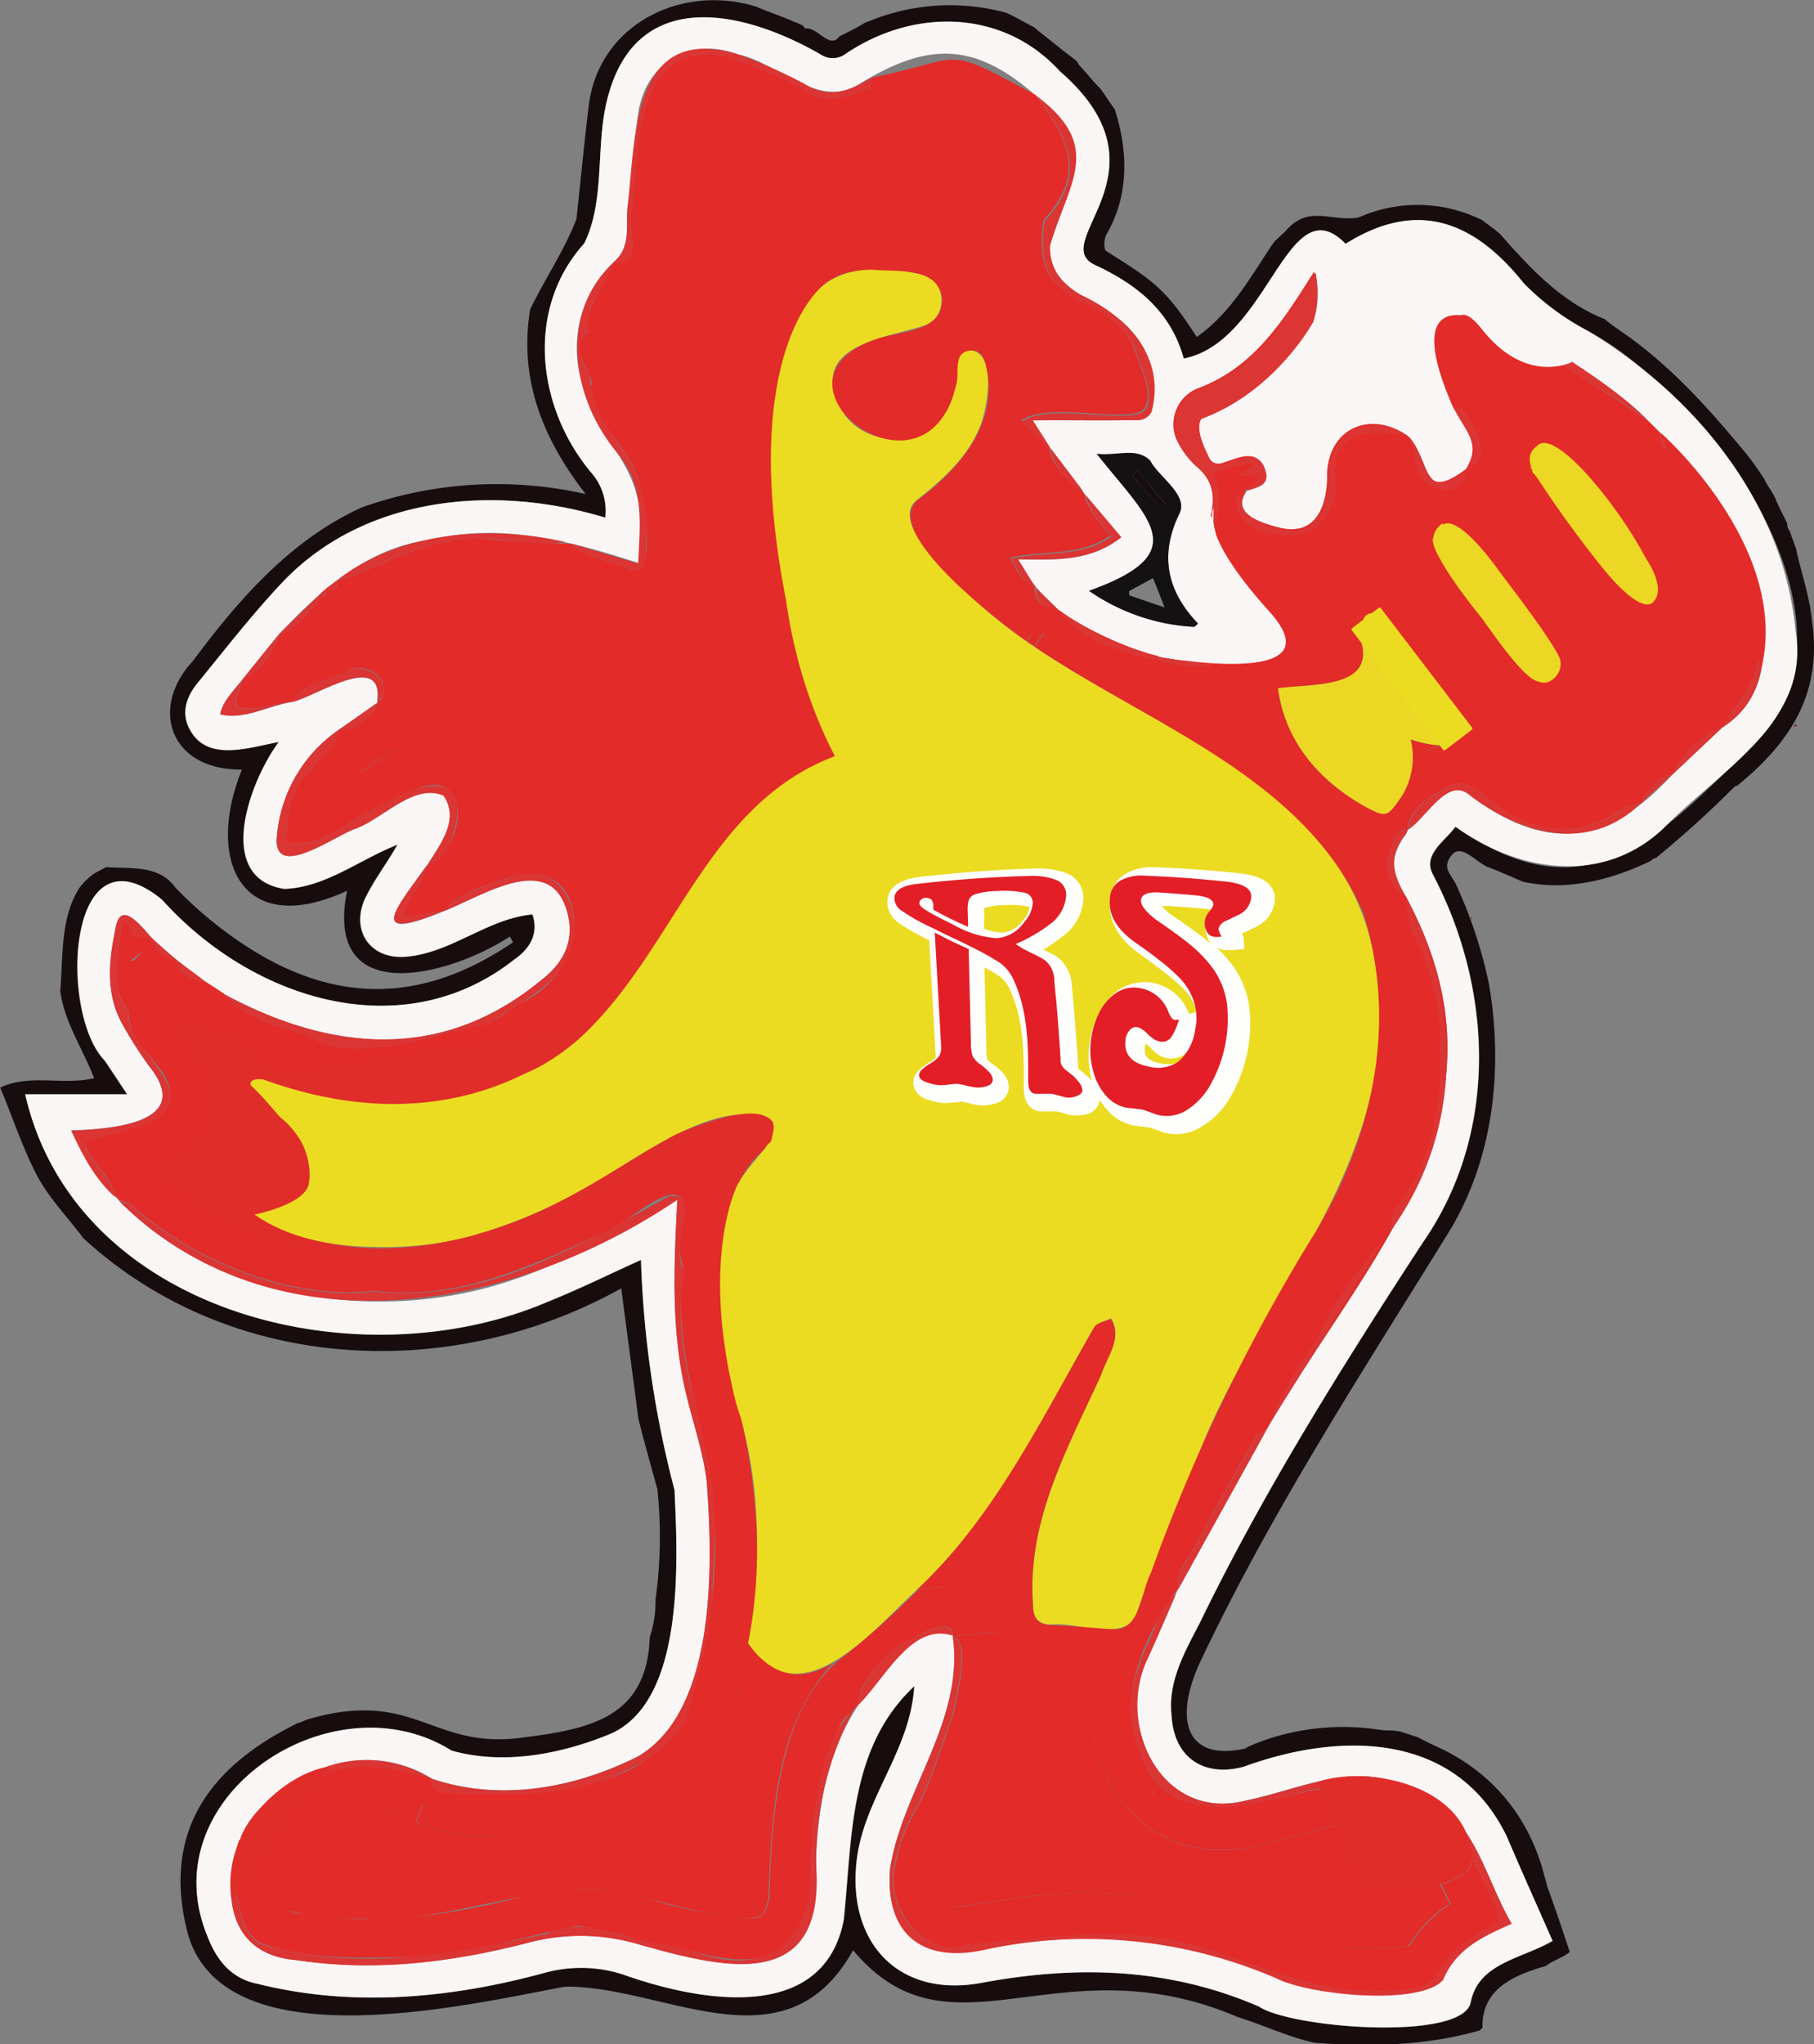 <svg xmlns="http://www.w3.org/2000/svg" viewBox="0 0 228.6 257.52"><rect x="0" y="0" width="228.6" height="257.52" fill="#808080" stroke="none"/><defs><style>.cls-1{fill:#ebdc21;}.cls-2{fill:#170d0e;}.cls-3{fill:#faf6f5;}.cls-4{fill:#e32b29;}.cls-5{fill:#87181e;}.cls-6{fill:#aa1a20;}.cls-7{fill:#94171d;}.cls-8{fill:#9f171d;}.cls-9{fill:#b31b21;}.cls-10{fill:#6b2005;}.cls-11{fill:#be1920;}.cls-12{fill:#cc1c23;}.cls-13{fill:#e02d2a;}.cls-14{fill:#db3534;}.cls-15{fill:#131112;}.cls-16{fill:#bb191f;}.cls-17{fill:#ecd824;}.cls-18{fill:#fefffd;}.cls-19{fill:#e31e27;}</style></defs><g id="Capa_2" data-name="Capa 2"><g id="Capa_1-2" data-name="Capa 1"><path class="cls-1" d="M131.52,106.77h0Zm0,0h0Zm0,0h0Zm0,0h0Zm0,0h0Zm0,0h0Zm0,0h0Zm0,0h0Zm0,0h0Zm0,0h0Zm0,0h0Zm0,0h0Zm0,0h0Zm41.91,15.52c-3.21-25.5-33.36-31.18-49.87-46.05-2.28-2.12-11.9-10.3-8-13.27,3.27-2.56,6.52-5.5,8-9.41.86-2.19,2.18-9.3-1.45-9.46-2.23.31-1.2,2.93-1.75,4.44-1.16,9.22-14.33,8.89-15.42-.17-.46-5.11,7.3-6,11.28-7.28,3.54-.93,3.09-6.37-.61-6.62-7.18-1.6-14.18-.33-15.15,8.24-2.89,17.66-4.07,36.18,4.7,52.49C88.78,101.4,85,120.05,72.73,131c-9.07,7.75-20.14,8.5-36.1,5.72a31.62,31.62,0,0,0-6.38.36l-.2.55c2.87,1.44,5.68,2.92,7.35,5.35,2.22,3.76,2.87,7.92-2.9,9.37,3.65,6.28,19.29,5.19,25.32,3.23a61.72,61.72,0,0,0,12.26-5c6.46-3.1,18.13-13.16,25.26-9.32,1,4.39-6.83,5.79-6.06,16.15.65,6.87-.35,13.78,1.81,20.46,2.84,9.27,2.85,19.64,1.17,29.12,6.46,9.86,15.82-1.71,21.3-6.73,9.82-9.18,15.68-21.49,22.36-33.1.36-.57,1.38-.72,2.09-1.07,1.53,2.41-.49,4.79-1.25,7.12-4.19,9.16-9.29,18.26-8.58,28.7,0,1.58.34,2.68,2.24,2.75,3.23-.44,9.72,2.49,10.89-1.64,2.25-6.39,4.7-12.71,7.39-18.91C158.39,163.38,177,146,173.43,122.29Zm-19.05,6.77a13,13,0,0,1-2.56,3.67c-.06,1-.52,1.5-1.56,1.38l-.74.61c0,1-.58,1.31-1.5,1.16l0,0-.75.41,0,0c-.6.38-1.18,1.07-1.8,1.11-2.92-.21-6.55.93-9.05-.82h0c-1.43,1.05-8.75.73-9.59-.59-1.34-.3-.49-1.14-.35-1.7,1-4.43,3.15-9.2,1.91-13.75l0-.07a16.73,16.73,0,0,0-2.76-2.36c-.81-.1-1.33,0-1.48,1a70.63,70.63,0,0,1-3,12.52l0,0,.39.48c0,.23.29.39.41.6h0c.27.43.89,1.08.77,1.27-.44.72-1,1.63-1.74,1.81s-1.78-.31-2.67-.51c-1.37-.4-2.9-.59-4.32-.91v0L113,134l0,0c-2.11.36-.81-1.2-2.09-1.68.95-.46,1.6-1.59,2.55-1.9,4-1.13,2.83-9,3.87-12.49,1-4.3-4-4.64-6.27-6.88-2.44-1,.37-4,1.67-4.29,5.86-.51,13.56-3.75,18.77,0l0-.09v.1l1.27.27c.33-.48.66-1,1-1.5.83-.35,1.71-1.09,2.49-1,4,.51,8,1.19,12,1.89,2.62,1,5.64,3.22,2.72,5.79-.42.38-.46,1.19-.84,2.25-8.43-.9-.1-6.45-10.71-5.61,0,.26-.06.66-.1,1.07a13.6,13.6,0,0,0,2.55,1.85q0,.12.15.06l.56.35h0a42,42,0,0,1,4.92,3.11c.31,0,.55.19.82.31l0,0a12.24,12.24,0,0,1,2.33,1.27C153.77,120,158.18,125,154.38,129.06Zm-22.85-22.28h0Zm0,0h0Zm0,0h0Zm0,0h0Zm0,0h0Zm0,0h0Zm0,0h0Zm0,0h0Zm0,0h0Zm0,0h0Zm0,0h0Zm0,0h0Zm0,0h0Z"/><path class="cls-2" d="M228.33,78.1c-.3-3.06-1.36-6-2-9-.23-.64-.46-1.29-.7-1.94h0c-.1-.33-.41-.65-.39-1s-.22-.57-.32-.85h0c-.4-.8-.84-1.64-1.17-2.46s-1.06-1.69-1.45-2.57c-.68-1-1.38-2.06-2.14-3h0c-4.42-5.35-9-10.53-14.63-14.66h0c-1.12-.83-2.31-1.56-3.37-2.47h-.07c-5.43-2.2-9.26-6.37-13.06-10.68h0c-.72-.63-1.5-1.17-2.26-1.74h0a18.22,18.22,0,0,0-15.56-.33c-3.5.6-6.28-1.71-9.23,1.74h0l-1.29,1.2h0l-.48.64h0c-2.75,4.16-5.22,8.56-9.4,11.47-4-6.23-5.51-7.07-11.42-10.84-.32-.23-.25-1.46,0-2,2.84-4.82,2.81-10.28,1.2-15.49-.07,0-.09-.11,0-.17-.46-.67-.91-1.34-1.37-2h0l-.48-.7c-1-1-1.91-2.17-2.89-3.21V7.89l-.35-.35h0c-1.6-1.19-3.13-2.48-4.72-3.7h0l-.39-.36,0,0c-1.2-.62-2.36-1.32-3.59-1.87a26.94,26.94,0,0,0-17.6,1.19l-.08,0c-1.09.67-2.21,1.22-3.35,1.79-1.24,1.7-2.75-1.28-4.37-1l0-.14a.36.36,0,0,1-.19-.21l-.87-.42-.09,0C98.62,2.09,97,1.56,95.35.86v0c-9.53-3-20.1,2.3-21.19,12.74-.57,4.65-1,9.32-1.52,14-1.51,3.92-4,7.58-5.83,11.38-1.42,8.64,1.47,16.17,7,23.26a50.81,50.81,0,0,0-28.19,1.67c-9,4.09-15.52,11.59-21.31,19.36-5.47,5.85-3,13.75,6.18,13.68-4.67,11.52,0,21.4,13.25,15.26-3,14.93,12.8,10.8,20.51,5.77.13.24.27.48.41.72C51,128,38.46,125.8,26.11,115.56a50.83,50.83,0,0,1-4-3.74v0c-2.1-2.9-5.56-2.35-8.73-2.59l0,0-1.42.76a8.17,8.17,0,0,0-1.89,1.77h0c-2.49,3.78-2.1,8.71-2.48,13.07.55,4,2.74,7.07,4.28,11-3.94.92-8.22-.58-11.85,1.19,1.55,3.66,2.76,7.42,4.58,10.95,1.53,2.93,3.92,5.35,5.89,8C29,173,56.81,174.27,78.29,162.3c.72,5.58,1.46,11,2.15,16.39.75,3,1.58,5.94,2.4,8.9a57.26,57.26,0,0,1-.23,13.91,14.48,14.48,0,0,1-.73,4.75C81.53,216.79,73.72,217.91,65,219,54.2,220.09,52,212.7,38.66,216.63v0c-.3.14-.61.25-.9.41l-.08-.05c-11.13,5.43-17.25,13.57-14.1,26.28l0,0c4.31,16.73,35.34,9.26,47.65,7,12.51-.13,27.77,10.74,36.27-4.59,12.35,14.71,25.73-1.3,48.48,8.42,3.22,1,6.35,2.51,9.64,3.23h0c7,.56,14.06.39,20.88-1.55l.32-.36c-.11-4.9,4-6.6,8-7.76l0,0c.93-.73,2.07-1,3-1.75-1.38-4.22-2.86-8.54-4.52-12.63l-3.92-6.73,0,0c-.12-.18-.36-.32-.4-.54,0,0,0-.05,0-.07a3.37,3.37,0,0,0-.72-.74c-2.16-1.68-4.06-3.74-6.61-4.83v0l-2.2-1.12,0,0-.75-.39v0l-2.3-.75-.12,0a5.88,5.88,0,0,0-1.33-.11h0l-7.09-.31a23,23,0,0,0-8.5,1.84h0c-8.83,3.27-12-1.38-8.26-9.85,8.86-18.82,20.19-36.23,31.11-53.87,6-9.4,7.29-21.07,5.42-31.91a58.87,58.87,0,0,0-4.12-12.43c-.55-1.2-1.77-2.07-.76-3.47,1.22-2.1,3.32.71,4.78,1.24s2.93,1.23,4.4,1.84c5.47,1.2,11-.18,16-2.58.23-.13.43-.4.71-.39a128.31,128.31,0,0,0,9.65-8.71h0c.2-.16.35-.42.63-.42C225.83,93.36,229.68,87.14,228.33,78.1Zm-6.89,15.28c-12.1,11.66-21,22.61-38,10.78-1.29,1.82-4.16,3.49-2.85,6,7.62,14.5,8.32,32.63-1.28,46.41-10.13,15.51-20,31.2-28.09,47.9-1.88,3.62-4.05,7.39-3.55,11.7.29,5.22,4,7.79,9.11,6.41,12.12-4.44,26.75-4.44,33.14,8.8,1.88,4.41,3.82,8.71,5.76,13.14-4,2.31-9.43,2.77-10.34,7.86-1.36,4.83-22.69,3.09-26.64.42-11.3-4.9-22.95-5.23-34.95-3-10.16,1.89-16.8-4.71-15.8-15,.76-8.07,6.8-14.08,7.3-22.37-8.28,7.72-7.81,19.1-8.89,29.42-2.54,13.22-18.31,10.27-27.71,6.94a17.21,17.21,0,0,0-10.05-.23c-11.77,3.2-24.15,4.34-36.1,1.37-3.31-.64-5.18-3-6.33-6-7.3-17.57,15.78-32.78,30.75-23.38,6.52,1.86,13.85.47,20.12-2.12,9.35-4.26,8.34-21.92,8-30.69a129.92,129.92,0,0,1-4.23-29c-4,1.79-7.8,3.69-11.73,5.26-23.87,10.26-59.58,1.53-65.87-26.12H16c-1.19-1.79-2-3-2.85-4.28-5.82-6-4.73-30.08,7.25-20.22,11.21,12.49,30.24,18.7,44.42,7.49,1.91-1.33,3.09-3.24,2.25-5.65-5.59.49-10.22,4.84-15.88,5.32-4.37.4-7-3.05-5.31-7.11,1.14-2.51,2.8-4.57,4.18-7-4.92,1.95-9.06,5.38-14.25,5.57-8.88-1.38-4.35-13.61-.7-18.51-3.81.72-8.84,2.47-11.09-1.35-1.11-1.84-.89-3.94.85-6.08,3.51-4.28,6.91-8.67,10.7-12.69C46,62.4,62.4,61,76.28,65.23a7.31,7.31,0,0,0-1.58-5.45c-7-8.14-8.65-20.72-1.07-29.1,2.62-5.36,1.44-12,2.81-17.79,3.42-14.55,16.86-11.84,27-6a2.71,2.71,0,0,0,3,0C115,1,126.36,1.06,133.57,9c14.69,12.74-2,21.64,4.61,24.49,5.2,2.46,9.37,5.87,11,11.7,10.77-2.07,13-22,20.4-14.45,9.08-5.68,16.19-2.88,22.48,5a32.3,32.3,0,0,0,8,5.94c5,2.58,9,6.61,13,10.56C222.63,62,232.83,81.68,221.44,93.38Z"/><path class="cls-3" d="M226.27,79.45c-1.53-16.17-12.65-29.63-26.22-37.8a32.3,32.3,0,0,1-8-5.94c-6.26-7.86-13.44-10.67-22.48-5-7.35-7.53-9.61,12.36-20.4,14.45-1.59-5.83-5.76-9.24-11-11.7-6.62-2.81,10.08-11.76-4.61-24.49C126.35,1.07,115,1,106.44,6.87a2.71,2.71,0,0,1-3,0c-10.13-5.83-23.61-8.55-27,6-1.37,5.78-.18,12.43-2.81,17.79-7.57,8.37-5.9,21,1.07,29.1a7.31,7.31,0,0,1,1.58,5.45C62.4,61,46,62.4,35.61,73.34c-3.79,4-7.19,8.41-10.7,12.69-1.74,2.14-2,4.24-.85,6.08,2.25,3.82,7.28,2.07,11.09,1.35-3.66,4.89-8.18,17.13.7,18.51,5.19-.19,9.33-3.62,14.25-5.57-1.38,2.46-3,4.52-4.18,7-1.66,4.06.94,7.51,5.31,7.11,5.66-.48,10.29-4.83,15.88-5.32.83,2.41-.32,4.32-2.25,5.65-14.18,11.21-33.21,5-44.42-7.49-12-9.86-13.07,14.18-7.25,20.22.86,1.23,1.66,2.49,2.85,4.28H3.17c6.3,27.66,42,36.38,65.86,26.12,3.94-1.57,7.76-3.47,11.74-5.26a130,130,0,0,0,4.23,29c.39,8.72,1.38,26.46-8,30.68-6.27,2.6-13.6,4-20.12,2.13-15-9.4-38,5.81-30.75,23.39,1.15,3,3,5.36,6.33,6,12,3,24.33,1.83,36.1-1.37a17.21,17.21,0,0,1,10.05.23c9.4,3.34,25.18,6.28,27.71-6.94,1.07-10.32.62-21.71,8.89-29.42-.5,8.29-6.54,14.3-7.3,22.37-1,10.32,5.64,16.92,15.8,15,12-2.23,23.65-1.9,34.95,3,4,2.69,25.27,4.4,26.64-.42.92-5.09,6.38-5.55,10.34-7.86-1.94-4.43-3.88-8.73-5.76-13.14-6.42-13.27-21-13.22-33.14-8.8-5.07,1.38-8.82-1.19-9.11-6.41-.5-4.32,1.67-8.08,3.55-11.7,8.11-16.7,18-32.39,28.09-47.9,9.6-13.78,8.9-31.91,1.28-46.41-1.31-2.55,1.56-4.19,2.85-6,8,5.74,18.61,7.42,26.24.21C216.57,97.13,228.28,91,226.27,79.45ZM217,91.68h0l-6.22,5.87c-8.36,9.12-16,9.84-25.81,2.45-2.75-2-5.33,3.15-7.51,4.49-2.17,3.39-2.43,4.73-.35,8.34h0c14.68,27.07-4.38,44.73-17.47,67.22v0h0q-5.55,10-11.08,20h0c-.14.25-.27.51-.4.76h0c-1.14,2.62-2.26,5.25-3.44,7.85-4.34,8.55,1.6,20.88,12.24,18.16,6.9-1.37,14.77-5.57,21.27-1v0c7.45,2.12,8.72,10.52,12.27,16.49-3.77,1.66-7,3.17-8.66,7.09-3,3.3-16.94,1.87-21-.23a60.53,60.53,0,0,0-37.05-3.53c-7.83,1.6-12.24-2.29-11.63-10.23,1.57-10,9.43-18.75,7.9-29.38l.06-.05-.06,0h0a4.76,4.76,0,0,0-5.23,1.2c-10.75,9.69-11.93,18.67-12.21,32.4C101.42,251.22,88.23,247,80.71,245a25.73,25.73,0,0,0-14.37-.21c-9.51,2.43-19.16,3.62-29,2.13-8.85-.68-9.44-9-7-15.41,1.79-4.49,6.75-7.31,11-9a15.44,15.44,0,0,1,13.1,1.56v0c8.63,2.92,18,1.18,25.94-2.8,10-5.81,9.47-24.43,8.69-34.66-.49-4.14-2-8.14-2.87-12.26-1.62-7.71-1.23-15.39-.83-23.22-9,5.06-17.8,10.19-28.08,12-18.21,3.27-40-3-48.3-20.73,5-.17,15.57-.89,9.86-8.06A51.09,51.09,0,0,1,15.41,129c-2.11-3.81-1.72-7.9-.87-11.94.62-4,3.37-.2,4.72,1.25a69.43,69.43,0,0,0,6.9,5.57h0l2,1.31v.14l0-.14c13.59,7.34,27.55,8.57,40-1.67,2.56-1.93,4.22-4.56,3.47-8.08-1.89-8.61-10.72-2.59-15.75-.63l0,0c-9.88,4.08-5.9-.42-2.11-5.72l.09.1-.08-.1c1.66-2.65,4.22-5.85,2.11-8.87-3.69-1.6-7.62,2.88-11,4.14-2.38.71-10.41,6.69-10,1.15A18.07,18.07,0,0,1,42.61,92h0l4.92-3.45h0c1-6.79-7.75-.76-10.71-.11v0c-3,.43-6.08,2.33-9.09,1.55.37-1.72,1.67-2.9,2.71-4.25h0l4.75-5.88h0C40.46,74.31,46.31,69,54.18,68c9-2.16,17.55.09,26.25,2.92,2-13.74-5.66-13.53-7.58-24.85A14.92,14.92,0,0,1,77.36,33c2.35-2,1.42-4.85,1.79-7.33.56-3.73.72-7.51,1.25-11.24C81.3,7.94,86.91,4.57,93,6.84c5.15,1.07,10.34,7.18,15.49,3.62,8.59-5.21,14.41-5.13,22.09,1.63h0c8.52,6.43,4,10.85,1.68,18.86-.34,5.5,6,6.69,9.33,9.71s4.42,6.88,3.49,11.25a1.94,1.94,0,0,1-1.5,1c-4.46.1-9,0-13.45.05.9,1.41,1.56,2.46,2.23,3.5h0l3.93,5.18a.15.15,0,0,1,.11.2l.37.5v0l4.52,5.35c-3.91,3.09-8.28,2.85-13,2.78a20.75,20.75,0,0,0,4.86,6.14h0l.42.37s0,0,0,0c4.75,3.64,22.46,11.94,22.56.84a2.94,2.94,0,0,0-1.11-1.5c-1.74-1.5-3.42-3.12-3.51-5.54.29-4.3,3.69-8.46-.7-12a10.8,10.8,0,0,1-2.33-3.22A4.89,4.89,0,0,1,151,49.09c7.25-2.64,10.91-8.63,14.78-14.75,1,5.43-1,9.35-5.12,12.61,2.51.83,5.33-.42,7.28,2.16-4.76,2.52-8.83,5.84-14.23,6.38a1.52,1.52,0,1,0,.66,2.9c1.82-.56,4.25-1.86,5.08.82.69,2-1.08,2.15-2.33,2.64-2.12,2.83,2,4.15,4.09,4.68,4.87,1.33,6.31-2.81,6.21-6.89.31-5.65,5.53-7.79,10.06-4.68v0c2.9,3.19,1.65,8.58,7.42,4.27,3.34-5.2-4.41-6.25-2-14.94-11.53,3.62-3.95-2-5.67-6.47a9.82,9.82,0,0,0-2.7,1.55h0l-3.6,3.51C165.06,33,181.27,28,186.25,35.92h0l2.88,3h0l.4.37,0,0c.48.5,1,1,1.5,1.46,0,0,0,0,0,0,5.42,4.11,11.66,7.31,16.5,12.09h0l.78.76,0,0a76.54,76.54,0,0,1,7.34,8.44h0c3.21,3.87,4.6,8.57,5.76,13.32C223,81.22,222.78,88.07,217,91.68ZM151.41,79a25.56,25.56,0,0,1-14.17-4.57c13.38-4.75,7.55-8.91,1-17.22,2.64.31,5-.87,6.75.87,1,2,4.76,4.24,3.7,6.58C146,70.05,147.08,74.73,151.41,79ZM171.83,49.4c.14-.89.26-1.66.42-2.71l3.18,2.71Zm2.68-10ZM217,91.69h0v0Z"/><path class="cls-4" d="M221,77.34a82.59,82.59,0,0,0-5.5-15.43c-1.42-.5-4.1-3.84-4.18-5.23l-.09-.08c-1.71.32-1.95-.77-2-2.06-.38-.34-.73-.7-1.08-1.06l0,0-.78-.76h0c-6.21-4.3-13.17-7.56-18-13.53l0,0-.4-.37a2.87,2.87,0,0,1-2.88-3c-1.28-.54-3-.63-2.78-2.68-4.26.1-5.77-1.93-10.27,1.35-2.85,2.09-3.61,3.55-2.15,6.66,2.14-1,4-2.5,6.16-3.45,1.72,4.48-5.86,10.09,5.67,6.47-2.41,8.73,5.34,9.71,2,14.94-5.77,4.3-4.52-1.08-7.42-4.27v0c-4.54-3.11-9.74-1-10.06,4.68.1,4.08-1.34,8.23-6.21,6.89-2.09-.52-6.21-1.85-4.09-4.68,1.25-.49,3-.6,2.33-2.64-.83-2.68-3.26-1.38-5.08-.82a1.52,1.52,0,1,1-.66-2.9c5.4-.54,9.47-3.86,14.23-6.38-1.95-2.58-4.77-1.33-7.28-2.16,4.12-3.26,6.13-7.18,5.12-12.61-3.87,6.12-7.53,12.11-14.78,14.75a4.89,4.89,0,0,0-2.55,6.42,10.8,10.8,0,0,0,2.33,3.22c4.39,3.52,1,7.68.7,12,.09,2.42,1.77,4,3.51,5.54.46.4,1.05,1,1.11,1.49-.12,11.12-17.78,2.8-22.56-.83,0,0,0,0,0,0l-.4-.36c-1.91.24-2.47-.92-2.6-2.53-1.7-.79-2.09-1.91-3.08-3.67,4.24-1,8.77-.06,12.64-2.81-1.44-1.72-2.76-3.09-3.3-5.24l-.37-.5c-1.42-.74-4-3.36-4-5.38l-3.54-3.35c2.78-2.09,10.25-.33,14.1-.85s.5-6.62-.13-8.83c-4.1-7.18-12.92-3.93-11.17-15.6,5.42-5.87,3.06-10.15-1-15.72l-.07.06.06-.07C118.41,5.48,122,7.32,109.81,9.8c-.11.49-.13,1.37-.32,1.4-2.31.46-4.49,2.06-7,.71a56,56,0,0,0-11-4.8c-11.52-2.35-11,11.46-11.85,19-.73,2.19,1.61,7.65-2.3,6.9-1,3.13-3.76,5.27-3.3,8.77-2.42,2.25.06,4.15.52,6.36-.3,4.54,4,7.51,5.55,11.38.93,1.61,3,13.82-.75,12.2C77,70.55,73.83,70.4,72,68.49c-3.65,0-7.4-.29-11.11-.62-6.66-.39-12.34,3.44-18.46,5.28.19,1.21-.51,1.26-1.4,1.06l-.06,0c0,.28.12.69,0,.83-1.58,1.18-3.89,4.76-5.7,4.76l.06.09-.06-.09c-1,2.45-2.26,4.65-4.75,5.87l0,.09,0-.08c-.24.9-.95,2.49-.71,3.29,2.25.86,4.77-.42,7.09-.59.17-1.87,5.44-2.92,7.12-4,2.71-1.06,6,1.88,3.59,4.09h.11l-.13,0h0C47.27,90.27,45,91.87,42.61,92c-.07,2.17-2.51,3.54-3.67,5.26-2.69,2.29-2.47,5.59-3,8.79,4.09,1,7-2,10.35-3.67a42.55,42.55,0,0,1,6.95-3.25c6.61-2,5.05,8.48.55,9.92l.08.1-.09-.1c-.52,2.52-2.63,3.92-2.95,6.54l5.06-.82,0,0c2.18-2.62,5.47-3.11,8.46-4.32,9.77-2.86,11.08,11.22,1.28,15.94-1.89,1.1-3.44,2.79-6.05,2.89-4.29,1-8.53,2.45-12.86,2.71-2.43.15-5.43.32-7.77-1.46-3.71-1.25-8.32-2.09-10.77-5.38l0,.14v-.14l-2-1.31h0c-1.74-.44-3.66-.63-4-3a3,3,0,0,1-2.9-2.58l-2.52-.38c-.22-.53-.46-1.09-.69-1.66h-.72c-.31,3.85-1.79,7.76.86,11.11,0,3.51,2.73,5.5,4.42,8,3.8,6.49-5.78,6.95-10,8.46.59,2.71,3.4,4.14,3.87,6.9a3.15,3.15,0,0,1,.38.35h0l.07.12c.56.21,1.27.27,1.66.66,7.72,7,20.08,12,30.53,10.79,10.6,1.37,20.52-3.38,29.83-7.79,2.33-.85,9.4-7.93,9.29-1.94-.49,2.26-1.06,4.52-.11,6.82-1.25,8.35,1.41,16.27,3,24.38,2,10.16.77,20.56-2.11,30.42-4.41,12-19.89,11.66-30.48,11.37-1,0-2.3-.25-2.16-1.86-4.81-1.22-9-2.47-13.85-.5l-10.78,14.9c.45,2.19.94,5.58,3.38,6.48C39,246.91,45,246.64,51,246.55c7.41,0,14.66-2.57,21.77-3.94a45.46,45.46,0,0,1,8.32,2c7.48.73,16.17,6.3,20.41-3.47,1-2.8.71-5.61.81-8.4a39.23,39.23,0,0,1,3.67-15.65c.34-.73,1.14-1.23,1.74-1.85.33-.92.59-1.88,1-2.78a15.83,15.83,0,0,1,8.92-7.29c1-.35,2.15-.75,2.51.89l.06,0-.06.05c2.31.92.36,7.83,0,9.92-1.55,4.05-2.71,8.45-4.83,12.19a20.59,20.59,0,0,0-2.44,6.52c-1.63,5.35,3.85,12.39,9,10.2,10.07-.68,20.2-2.66,30,.59,7.12,2.23,14,5.47,21.62,5.36,11.44-.18,4.32-3.17,14.54-8.24,2.81-.93-1.94-6.41-2.44-8.31-.34,1.63-2,2.52-4,3,.41.81.81,1.63,1.22,2.46a16.53,16.53,0,0,0-5.2,5.36c-4.53.6-10.39.59-14.3-1.27a65.23,65.23,0,0,0-26-5.41c-5.37-.16-11.13,1-16.65,1.76-4.15.42-2.45-6.64-1.13-9.19,4.32-9.09,7.37-16.81,6.49-25.48l-5.51.53-.21-.29,1.84-5.21a10.72,10.72,0,0,0-6.48-.28,105.33,105.33,0,0,1-9.07,8.14c-8.37,6.06-9.36,20-9.62,30.19-.2,2.56-1.36,3.19-2.31,3a52.32,52.32,0,0,1-12.15-2.21,31.44,31.44,0,0,0-17.52-.29c-9.84,2.44-17.56,3.3-26.66,2a5.57,5.57,0,0,1-2.84-.93c-.69-.85-.36-4.75.34-6.45,2.43-4.66,10.65-8.14,15.51-4.72l2-1.9-.92,2.45c9.76,3.57,21.91,1.58,30.82-3.14C90.53,222.79,93,214.59,94.26,207c2.33-11.33.85-23.24-2.41-34.19.45-9.42-3.57-20.86,4.44-28,5.58-7.89-9.65-3.17-12.4-1.15-7.72,4.48-15.36,9.73-24.07,12-8.9,2.34-19.65,2.65-27.74-2.58,1.6-.27,7.35-2,6.86-4.37.24-5.94-4.06-8.66-8.89-11l.2-.55a31.62,31.62,0,0,1,6.38-.36c15.94,2.79,27,2,36.1-5.72,12.29-11,16.06-29.62,32.48-35.82-9-17.34-8.08-37.7-3.64-56.17,1.47-3.76,4.57-5.07,8.29-5.12,3,.32,8.24-.46,8.86,3.51.29,4.39-5.27,4.19-8.26,5.23-15.6,5.36,6.16,22.09,10,5.89.55-1.52-.48-4.13,1.75-4.44,1.85-.17,2,1.67,2.25,3,1,6.74-3.81,12.11-8.84,15.88-4.59,4,10.4,15.38,13.65,17.67l.78-.82-.64.91.52.37,1.76-1.53-1.3,1.84C145,91.39,164.7,98,172,115.42l-.07,0c4.29,14.1.83,28.78-6.86,40.93A228.48,228.48,0,0,0,145,198.24l.17.09-.17-.09c-1.3,2.49-1.31,7.63-5.16,6.95-6.2,11.1,0,28.15,14.42,27.84,4.74-.12,9.41-2.2,14-3l-1.93-4.65c-5.82,1.09-11.48,3.37-17.42,1.32-3.63-1-4.39-4-5.52-6.69-2.58-6.69,1.21-14.72,5.13-19.94-.44-2.17,1.21-3.57,2.06-5.21,2.36-4.54,4.91-9,7.45-13.42.33-.58,1.05-.93,1.59-1.39h0v0c13.09-22.47,32.15-40.18,17.47-67.22a4.5,4.5,0,0,1-2-5.48c.53-1.07.45-2.81,2.31-2.85.4-3.2,3.09-4.3,5.42-5.57,2.4-1,4.45,1.54,6.25,2.78,4.5,3.35,10.22,3.8,15,.37a7.71,7.71,0,0,1,2.7-.85c.84-1.77,1.9-3.29,4-3.67.81-2.16,4-5.26,6.22-5.87C220.28,86.35,223.17,84.4,221,77.34ZM50.09,94.81c-1.79.83-3.39,1.76-5,2.67.52-.53,3.63-2.63,4.29-3.1l1.87,0A8.92,8.92,0,0,0,50.09,94.81ZM16.89,121l-.49.08,1.67-1.41Zm140.23-52.9c-.18-.08,0-.23,0-.34a2.11,2.11,0,0,0,.19.23A1.28,1.28,0,0,1,157.12,68.07ZM145.43,225.68c.11.16,0,.26-.1.4C145.24,225.88,145.14,225.76,145.43,225.68ZM183.15,93.57c-1.82.5-3.44.59-5.14,2.37a8.81,8.81,0,0,1-1.68,4.83c-1.48,2.08-1.71,2.2-4,1-5.88-3.2-10.38-8.22-11.27-15.06,3.76-.6,12,.17,10.55-5.6-.12-1.22-.11-3.14.59-3.61,1.39-.92,2.37.81,3.14,1.75C177.15,82.13,186.21,90.58,183.15,93.57Zm10.72-9.71c-.1,1-.89,1.42-1.61.68-3.46-4.6-6.87-9.23-10.28-13.87-.44-1.14.1-2.5.06-3.72,1.17.38,2.82.4,3.41,1.21,3,4.73,7.45,9,8.61,14.57l-.17,0A4.41,4.41,0,0,1,193.87,83.86Z"/><path class="cls-5" d="M224.25,93.82l-3.67,3.67Z"/><path class="cls-6" d="M210.21,46.32l3.41,3.25Z"/><path class="cls-5" d="M225.37,92.39l-1.13,1.44Z"/><path class="cls-5" d="M220.58,97.49,219,98.92Z"/><path class="cls-7" d="M83.05,189.83l-.21-2.24C82.9,188.34,83,189.09,83.05,189.83Z"/><path class="cls-6" d="M221.31,58.71l1.05,1.58Z"/><path class="cls-8" d="M40.35,123.56l2.27.62Z"/><path class="cls-6" d="M220.22,57.24l1.09,1.48Z"/><path class="cls-8" d="M33.14,120.56l1.77.84Z"/><path class="cls-9" d="M20.91,110.75c.38.37.77.73,1.16,1.09C21.68,111.48,21.29,111.12,20.91,110.75Z"/><path class="cls-5" d="M186.51,119.11l.39,1.47Z"/><path class="cls-5" d="M218.41,99.35l-1.1,1.09Z"/><path class="cls-5" d="M193.87,111.41l-1.11-.28Z"/><path class="cls-6" d="M55.78,61.4l1.49-.21Z"/><path class="cls-5" d="M209.6,107.38l-.84.68Z"/><path class="cls-6" d="M188.26,28.74l.83.69Z"/><path class="cls-10" d="M58,122.3l.83-.54Z"/><path class="cls-6" d="M189.08,29.42l.75.72Z"/><path class="cls-8" d="M159.47,219.49l1.06-.41Z"/><path class="cls-6" d="M66.73,40l.09-1.09Z"/><path class="cls-7" d="M81.1,181.36l-.3-1.19Z"/><path class="cls-5" d="M226.28,91.23l.21.2-.51.15Z"/><path class="cls-8" d="M26.23,115.81l.62.46Z"/><path class="cls-5" d="M185.72,116.58c.13.28.26.55.38.82C186,117.13,185.85,116.86,185.72,116.58Z"/><path class="cls-8" d="M29.15,118l.64.46Z"/><path class="cls-6" d="M155.05,38.56l.48-.72Z"/><path class="cls-5" d="M186.17,118l.31.84Z"/><path class="cls-7" d="M81.43,182.46l-.27-.82Z"/><path class="cls-9" d="M22.08,111.82l.37.41Z"/><path class="cls-5" d="M185.39,115.46c.09.14.27.24.05.36Z"/><path class="cls-8" d="M27.86,117l.46.37Z"/><path class="cls-9" d="M20.09,110.05l.5.43Z"/><path class="cls-5" d="M208.52,108.12l-.48.33Z"/><path class="cls-7" d="M80.61,179.18c-.06-.17-.12-.33-.17-.49C80.5,178.85,80.55,179,80.61,179.18Z"/><path class="cls-5" d="M218.77,99l-.36.34Z"/><path class="cls-8" d="M31.83,119.55l.5.4Z"/><path class="cls-8" d="M25.62,115.15l.49.41Z"/><path class="cls-11" d="M188.69,225.33l.38.46Z"/><path class="cls-11" d="M189.16,226.05l.31.35Z"/><path class="cls-10" d="M56.91,122.74l.41-.27Z"/><path class="cls-10" d="M55.81,123.12l.43-.25Z"/><path class="cls-6" d="M154.71,39l.34-.41Z"/><path class="cls-10" d="M59.82,120.2l-.35.07A.61.61,0,0,1,59.82,120.2Z"/><path class="cls-10" d="M58.75,120.61l-.41.28Z"/><path class="cls-8" d="M159.08,219.64l.4-.15Z"/><path class="cls-12" d="M191.3,30.51l-.73-.37Z"/><path class="cls-4" d="M217,91.69h0v0Zm-10.23,9.54h0ZM185.52,234.31a17.41,17.41,0,0,0-6.87-7.69,2.06,2.06,0,0,1-.4-.73c-6.85-1.15-3.83-2.17-11.91-.47l1.93,4.65c-4.56.76-9.23,2.84-14,3-14.44.31-20.62-16.74-14.42-27.84-2.49-.18-5-.42-7.46-.52-1.9-.07-2.21-1.17-2.24-2.75-.71-10.44,4.39-19.54,8.58-28.7.76-2.34,2.78-4.71,1.25-7.12-.71.35-1.73.5-2.09,1.07-6.68,11.61-12.54,23.92-22.36,33.1a10.72,10.72,0,0,1,6.48.28l-1.84,5.21.21.29,5.51-.53c.88,8.67-2.17,16.39-6.49,25.48-1.33,2.55-3,9.61,1.13,9.19,5.52-.75,11.28-1.92,16.65-1.76a65.23,65.23,0,0,1,26,5.41c3.9,1.86,9.77,1.87,14.3,1.27a16.53,16.53,0,0,1,5.2-5.36c-.41-.83-.81-1.65-1.22-2.46C183.54,236.83,185.18,235.94,185.52,234.31ZM179.76,93.68a10.93,10.93,0,0,1-2-.52,11.25,11.25,0,0,1,.24,2.78,8.21,8.21,0,0,1,3.62-2.08C181,93.83,180.35,93.72,179.76,93.68Zm-2.34,10.82h0Zm-.34,8.33Zm-2.57-73.48Zm-2.64,75.85.09.27.07,0C172,115.35,171.92,115.27,171.87,115.2Zm-26.83,83h0l.17.09ZM133.11,76.57s0,0,0,0Zm-3.23,4.53.46.31,1.3-1.84Zm.73-69h0l-.06.07.08-.06Zm-1.39,68.55.14.09.64-.91Zm-9.13,125.43h0l0,0Zm-24.3,2.74A11.38,11.38,0,0,1,94.26,207c-1.25,7.59-3.73,15.8-11.08,19.45-8.91,4.72-21.06,6.71-30.82,3.14l.92-2.45-2,1.9c-4.82-3.41-12.79,0-15.42,4.47-.72,1.7-1.23,5.8-.43,6.7,2.36,1.41,7.69,1.42,10.83,1.52,8,.56,18.3-3.37,27-3.71,7.12-.1,14.24,3.56,21.3,3.6.89,0,1.91,0,2.28-2.73.37-10.72,1-21.55,8.06-29.35C101.52,211.59,98.44,211.35,95.79,208.81ZM37.67,155.25a5.83,5.83,0,0,1-3.17-2.88,21,21,0,0,1-2.42.65c3.74,2.62,8.39,3.68,12.8,4A74.13,74.13,0,0,1,37.67,155.25Zm16.75,68.86h0Zm-5-129.73c-.68.48-3.75,2.56-4.29,3.1a36.7,36.7,0,0,1,6.16-3.13Zm-1.87-5.83h0l.13,0ZM42.6,92h0Zm-5.76-3.58a0,0,0,0,1,0,0v0Zm-1.63-8.58h0a.31.31,0,0,1,.07.09Zm-4.71,6,0-.09h0Zm-8.33,35.08h0Zm-2.91-2.58s0,0,0,0Z"/><path class="cls-13" d="M97.13,143.83c-8.93,7.75-4.95,18.59-5.28,29-1.89-8.29-.33-21.75-.64-31.48-11.49,5.76-21.51,13.46-35,16.07C43.11,159.77,29,156.8,19,147c10.54-3.77,8.16-11.95,2.4-19.36.79.64,2.64,1.89,3.51,2.45l3-4.49H28l-2,5c5.57,2.34,11.26,5.34,17.51,6.07-4.39.2-8.85-.28-13.2.43l-.2.55c4.83,2.34,9.13,5.06,8.89,11,.5,2.41-5.27,4.11-6.86,4.37,12.3,7.53,28,4,40-2.43,4-2.14,7.79-4.79,11.81-7C86.55,142.07,99.5,136.83,97.13,143.83Z"/><path class="cls-14" d="M159.43,59.21c.69,2-1.08,2.15-2.33,2.64l1.75-2L155.9,60l1.85-1.29c0-.14-.06-.27-.1-.41l-4.74,1.25c3.06,6.14-4.7,11.1,2.53,16.06a3,3,0,0,1,1.29,3.46c-.28,1,0,2.55-.62,3A8.65,8.65,0,0,1,149.89,84c-4.8-.72-14-2.71-16.37-7.11,4.75,3.64,22.46,11.94,22.56.84a2.94,2.94,0,0,0-1.11-1.5c-1.74-1.5-3.42-3.12-3.51-5.54.29-4.3,3.69-8.46-.7-12a10.8,10.8,0,0,1-2.33-3.22A4.89,4.89,0,0,1,151,49.09c7.25-2.64,10.91-8.63,14.78-14.75,1,5.43-1,9.35-5.12,12.61,2.51.83,5.33-.42,7.28,2.16-4.76,2.52-8.83,5.84-14.23,6.38a1.52,1.52,0,1,0,.66,2.9C156.17,57.83,158.6,56.53,159.43,59.21Z"/><path class="cls-14" d="M89.72,201.6c-.17,4.37-1.54,8.72-2.66,13-1.31,5-5.4,7.3-9.72,9.15-6.66,2.85-13.75,2.31-20.76,2.22-1,0-2.31-.25-2.16-1.87,8.63,2.92,18,1.18,25.94-2.8,10-5.81,9.47-24.43,8.69-34.66-.49-4.14-2-8.14-2.87-12.26-1.62-7.71-1.23-15.39-.83-23.22-21,14.17-50.85,19.46-70.39.1.56.21,1.27.27,1.66.66,7.73,7,20.08,12,30.53,10.79,13.51,1.55,25.81-5.72,37.12-12,4.31-.74,0,6.7,1.89,9.13a2.38,2.38,0,0,1,0,1.27c-1.42,7.93,1.73,15.42,3,23.11C90.66,190,89.94,195.82,89.72,201.6Z"/><path class="cls-15" d="M138.2,57.16c2.64.31,5-.87,6.75.87,1,2,4.76,4.24,3.7,6.58C146,70.05,147.08,74.73,151.41,79a25.56,25.56,0,0,1-14.17-4.57C150.61,69.63,144.79,65.47,138.2,57.16Zm7.1,15.67-3,1.63V75l4.46,1.52C146.16,74.94,145.78,74,145.3,72.83Zm-2-13.54-.66.57L146.26,64l.61-.53Z"/><path class="cls-14" d="M190.5,242.36c-3.77,1.66-7,3.17-8.66,7.09-3,3.3-16.94,1.87-21-.23a60.53,60.53,0,0,0-37.05-3.53c-7.83,1.6-12.24-2.29-11.63-10.23,1.57-10,9.43-18.75,7.9-29.38,2.31.92.36,7.83,0,9.92-1.55,4.05-2.71,8.45-4.83,12.19a20.59,20.59,0,0,0-2.44,6.52c-1.63,5.35,3.85,12.39,9,10.2,10.07-.68,20.21-2.66,30,.59,7.12,2.23,14,5.47,21.62,5.36,11.44-.18,4.32-3.17,14.54-8.24,1-.52,1.25-1.13.79-2-1.47-2.84-2.9-5.72-4.43-8.52-1.46-3.12-4.46-3.76-6.07-6.18h0s0,0,0,0C185.68,228,187,236.39,190.5,242.36Z"/><path class="cls-14" d="M102.92,236.39c.35,14.8-12.44,11.33-22.21,8.62a25.73,25.73,0,0,0-14.37-.21c-9.51,2.43-19.16,3.62-29,2.13-8.77-.72-9.34-8.64-7.19-15.16.7,2.35-.8,4.53-.38,6.75s.93,5.58,3.38,6.48c11.77,3.42,24.11,1.2,35.79-1.41,3.78-1.92,7.44-.18,11.25.68.29.07.56.35.83.35,3.86,0,7.27,2,11.12,2.32,8.4.6,10.75-7.36,10.1-14.19.56-6,1-13.05,5.41-17.5A40.2,40.2,0,0,0,102.92,236.39Z"/><path class="cls-14" d="M72.35,116.26c.18,7.06-5.9,9.37-10.81,12.77-4.88.55-9.94,2.77-14.86,3-2.43.15-5.43.32-7.77-1.46-3.71-1.25-8.32-2.09-10.77-5.38,13.59,7.34,27.55,8.57,40-1.67,2.56-1.93,4.22-4.56,3.47-8.08-1.89-8.61-10.72-2.59-15.75-.63,2.18-2.62,5.47-3.11,8.46-4.32C68.74,108.66,72.2,112.05,72.35,116.26Z"/><path class="cls-14" d="M145.11,51.91a1.94,1.94,0,0,1-1.5,1c-4.46.1-9,0-13.45.05.9,1.41,1.56,2.46,2.23,3.5h0l-3.54-3.35c2.78-2.09,10.25-.33,14.1-.85s.5-6.62-.13-8.83c-4.1-7.18-12.92-3.93-11.17-15.6,5.42-5.88,3.05-10.15-1-15.73,8.52,6.42,4,10.86,1.68,18.86-.09,2.79,1.4,4.79,3.84,6.17C142,39.81,147,45,145.11,51.91Z"/><path class="cls-14" d="M178.24,225.89h0c-1.08-.19-2.35-.09-3.21-.64-7.7-2.69-17.49,4.87-26.11,1.49-3.63-1-4.39-4-5.52-6.69-1.76-4.29-.67-8.45,1-12.51,1.2-2.22,1.69-5.21,3.8-6.71-1.14,2.62-2.26,5.25-3.44,7.85-4.34,8.55,1.6,20.88,12.24,18.16C163.87,225.47,171.74,221.27,178.24,225.89Z"/><path class="cls-14" d="M18.93,141.43c-2.63,1-5.39,1.62-8.3,2.47.59,2.71,3.4,4.14,3.87,6.9-2.5-2.23-4-5.08-5.53-8.37,5-.17,15.57-.89,9.86-8.06A51.09,51.09,0,0,1,15.41,129c-2.11-3.81-1.72-7.9-.87-11.94.62-4,3.37-.2,4.72,1.25h0l0,0h0l-2.52-.38c-.22-.53-.46-1.09-.69-1.66h-.72c-.31,3.85-1.79,7.76.86,11.11C15.76,132.51,26.25,137.68,18.93,141.43Z"/><path class="cls-14" d="M57.59,103c-.44,2.47-1,5-3.82,6.1,1.66-2.65,4.22-5.85,2.11-8.87-3.69-1.6-7.62,2.88-11,4.14-2.38.71-10.41,6.69-10,1.15A18.07,18.07,0,0,1,42.61,92c-.06,2.18-2.51,3.54-3.67,5.27-2.69,2.29-2.47,5.59-3,8.79,4.09,1,7-2,10.35-3.67C49.59,100.48,58.33,95.48,57.59,103Z"/><path class="cls-14" d="M109.81,9.8c-.11.49-.13,1.37-.32,1.4-2.31.46-4.49,2.06-7,.71a56,56,0,0,0-11-4.8c-11.52-2.35-11,11.46-11.85,19-.73,2.19,1.61,7.65-2.3,6.9,2.35-2,1.42-4.85,1.79-7.33,1-9,.67-22.81,13.87-18.83a62.66,62.66,0,0,1,8.5,3.78C104.53,12.51,107.08,11.44,109.81,9.8Z"/><path class="cls-14" d="M81.31,70.45a1.31,1.31,0,0,1-1.93,1.26C77,70.54,73.83,70.4,72,68.49L80.43,71c.17-4.73.9-9.5-2.43-13.7-5.86-6.74-7.79-17.67-.64-24.26-.79,3-3.87,5-3.2,8.46-1.81,2.12-1.08,3.68.11,5.68C75.64,57.76,82.56,55.55,81.31,70.45Z"/><path class="cls-14" d="M175.31,155a2.33,2.33,0,0,1-.4.36c.35-1.11.42-2.46,1.11-3.29,4.77-6.18,5.82-14.09,5.4-21.67a27.75,27.75,0,0,0-3.32-12.6c-.78-1.43-.71-3.33-1-5C184.05,126.21,184.61,142,175.31,155Z"/><path class="cls-14" d="M184.88,59.21c3.34-5.19-4.41-6.26-2-14.94-11.53,3.62-3.95-2-5.67-6.47a9.43,9.43,0,0,0-2.7,1.55c.1-.77.19-1.53.3-2.41,1.46.32,3.24-.82,3.76.92,1.29,2-4,7.78.39,7,1.47-.88,5.26-2.29,4.33.88C180.87,50.39,190.56,56,184.88,59.21Z"/><path class="cls-14" d="M177.46,55c-3.87-.93-9.37-.92-9.24,4.5a7.13,7.13,0,0,1-2.68,7.17c-2.91,1.75-10.78.57-9.64-4.13,0-.24.76-.42,1.17-.63-2,2.85,2,4.12,4.12,4.66,4.87,1.33,6.31-2.81,6.21-6.89C167.71,54,172.93,51.85,177.46,55Z"/><path class="cls-14" d="M206.75,101.23h0C200.08,107.67,191.37,105,185,100c-2.68-2-5.37,3.16-7.51,4.49h0c.4-3.21,3.09-4.3,5.42-5.58,2.4-1,4.45,1.54,6.25,2.78,4.5,3.35,10.22,3.8,15,.37C204.73,101.52,205.84,101.5,206.75,101.23Z"/><path class="cls-14" d="M217,91.68v0c3.3-5.35,6.2-7.29,4.06-14.36a70.39,70.39,0,0,0-3.64-11.17A4.46,4.46,0,0,1,216.3,63c2.89,3.56,3.84,7.93,5,12.19C223,81.22,222.78,88.07,217,91.68Z"/><path class="cls-14" d="M174.45,156.1c-4.85,7.83-9.67,15.67-14.59,23.46,1.43-4.06,4-7.51,6.17-11.22A57,57,0,0,1,174.45,156.1Z"/><path class="cls-14" d="M71.18,68.27c-3.42.67-6.88-.37-10.33-.4-6.64-.41-12.28,3.43-18.39,5.24C50.4,66.94,61.63,66.12,71.18,68.27Z"/><path class="cls-14" d="M54.42,224.12c-12.17-3.64-15.37-.62-24.11,7.4,1.79-4.49,6.75-7.31,11-9A15.46,15.46,0,0,1,54.42,224.12Z"/><path class="cls-14" d="M183.38,33.22c-.48.05-1,.28-1.42.13a8.61,8.61,0,0,0-8.76,1.24c-2.85,2.09-3.61,3.55-2.15,6.66l3.46-1.9h0l-3.6,3.51C165.75,35,177.19,29.16,183.38,33.22Z"/><path class="cls-14" d="M159.63,180.09q-5.55,10-11.08,20l0,0h0c-.44-2.17,1.21-3.57,2.06-5.21,2.36-4.54,4.91-9,7.45-13.42C158.37,180.9,159.09,180.55,159.63,180.09Z"/><path class="cls-14" d="M128.29,70.44c.89,1.42,1.56,2.52,2.24,3.61-1.7-.79-2.09-1.91-3.08-3.67,4.24-1,8.77-.06,12.64-2.81-1.44-1.72-2.76-3.09-3.3-5.24v0l4.52,5.35C137.39,70.75,133,70.51,128.29,70.44Z"/><path class="cls-14" d="M207.49,52.77C202,48.7,195.27,46.11,191,40.68,196.41,44.79,202.65,48,207.49,52.77Z"/><path class="cls-14" d="M120.09,206.07h0c-5.46-1.83-8.86,6.12-12.4,9.16a14.72,14.72,0,0,1,9.89-10C118.53,204.83,119.73,204.43,120.09,206.07Z"/><path class="cls-14" d="M48.44,87c0,.53-.59,1-.91,1.54,1-6.8-7.73-.77-10.7-.12.13-1.87,5.45-2.94,7.13-4C45.9,83.65,48.61,85.17,48.44,87Z"/><path class="cls-14" d="M55.87,114.77c-9.88,4.08-5.9-.42-2.11-5.72-.52,2.52-2.63,3.92-2.95,6.54Z"/><polygon class="cls-14" points="177.47 54.95 177.47 54.95 177.46 54.95 177.47 54.95"/><path class="cls-14" d="M184.86,59.25a2.65,2.65,0,0,1-3.35,2.45c-3.39-.62-2.94-4.2-4-6.74C180.36,58.17,179.15,63.45,184.86,59.25Z"/><path class="cls-14" d="M36.84,88.42c-3,.43-6.08,2.33-9.09,1.55.37-1.72,1.67-2.9,2.71-4.25-.24.9-.95,2.49-.71,3.29C32,89.87,34.52,88.59,36.84,88.42Z"/><path class="cls-14" d="M177.15,105.14c-2.23,2.66-1.68,4.87-.06,7.7h0a4.5,4.5,0,0,1-2-5.48c.53-1.07.45-2.82,2.33-2.85A3.12,3.12,0,0,1,177.15,105.14Z"/><path class="cls-14" d="M217,91.69l-6.22,5.87C211.57,95.4,214.74,92.3,217,91.69Z"/><path class="cls-14" d="M40.91,75.08c-1.58,1.18-3.89,4.77-5.7,4.76h0l5.72-5.58C40.93,74.53,41.05,74.94,40.91,75.08Z"/><path class="cls-14" d="M35.21,79.84c-1,2.45-2.27,4.65-4.76,5.88l4.75-5.88Z"/><path class="cls-15" d="M171.83,49.4c.14-.89.26-1.66.42-2.71l3.18,2.71Z"/><path class="cls-14" d="M136.31,61.63c-1.61-.45-3.86-3.42-3.93-5.18Z"/><path class="cls-14" d="M215.56,61.92c-1.44-.49-4.12-3.84-4.21-5.24Z"/><path class="cls-14" d="M47.53,88.55C47.27,90.28,45,91.88,42.6,92h0Z"/><path class="cls-14" d="M26.16,123.86c-1.74-.44-3.67-.64-4-3Z"/><path class="cls-14" d="M210.76,97.56l-4,3.68C207.58,99.47,208.65,97.94,210.76,97.56Z"/><path class="cls-14" d="M186.25,35.92h0c-1.28-.54-3-.63-2.78-2.68Z"/><path class="cls-14" d="M189.13,38.89a2.87,2.87,0,0,1-2.88-3h0Z"/><path class="cls-14" d="M133.15,76.58c-1.92.25-2.49-.91-2.62-2.53Z"/><path class="cls-14" d="M22.18,120.89a3,3,0,0,1-2.92-2.59h0Z"/><path class="cls-14" d="M211.26,56.6c-1.71.32-1.95-.77-2-2.06Z"/><path class="cls-14" d="M41,74.21l1.4-1.06C42.58,74.36,41.88,74.41,41,74.21Z"/><path class="cls-16" d="M78.9,175.13c.24.49.48,1,.71,1.47C79.38,176.11,79.14,175.62,78.9,175.13Z"/><path class="cls-17" d="M183.15,93.57c-1.73.68-3.52.1-5.38-.41a9.27,9.27,0,0,1-1.44,7.61c-1.48,2.08-1.71,2.2-4,1-5.88-3.2-10.38-8.22-11.27-15.06,3.76-.6,12,.17,10.55-5.6-.12-1.22-.11-3.14.59-3.61,1.39-.92,2.37.81,3.14,1.75C177.15,82.13,186.21,90.58,183.15,93.57Z"/><path class="cls-17" d="M194.76,83.76c.43,8.78-12.18-12.67-13.84-14.42C180.8,57.46,195.37,80.16,194.76,83.76Z"/><path class="cls-17" d="M208.56,73.8c1,9.2-13.59-12.57-15.45-14.32C192.25,47,209,70,208.56,73.8Z"/><path class="cls-14" d="M157.36,68c-.29.2-.44,0-.19-.23A2.11,2.11,0,0,0,157.36,68Z"/><path class="cls-14" d="M145.48,225.83a1.38,1.38,0,0,1-.15.25c-.09-.2-.19-.32.1-.4C145.44,225.73,145.49,225.79,145.48,225.83Z"/><path class="cls-2" d="M143.31,59.29l3.56,4.2-.61.53-3.61-4.16Z"/><path class="cls-2" d="M156.9,220.23c13.42-6.28,33.34-1.75,37.8,16.36,1.08,3-2.18.8-2.18.8l-2-7.59L186,224.27l-6.47-3.89-7.65-1.3Z"/><path class="cls-13" d="M185.52,234.31c-.72,4.78-14.07,3.18-14.22,3.08L166,224.5C172.14,222.31,185.23,224.75,185.52,234.31Z"/><path class="cls-13" d="M41.33,222.57l-12.15,16.8C27.77,230.11,36.19,223.35,41.33,222.57Z"/><path class="cls-1" d="M103.38,102.82l6,35.94s27.18,12.46,28.27,12.32,20.67-8.2,20.67-8.2l8.34-19.27c-7.1-20.37-3.81-15.15-23.34-24.14L120.5,96.38Z"/><path class="cls-3" d="M187.85,35.92c-19.53,4.53-1.24,16-17,15.1l-2.91-11.55,2.91-7.6,5.28-2.09,8.74.36"/><path class="cls-3" d="M186.73,33.9l-3.26-.66-4.56.66-5.11,4.3,1.63,9.74,7.45-3.67s-.31-8.12,3.85-2.82c5.6,7.14,11.36,4.16,11.36,4.16"/><path class="cls-4" d="M185.29,40s-8.64-3.24-2.1,11.46l3.06-.67"/><path class="cls-1" d="M93.06,149s-4.84,8.83-.53,26.84,16.55,0,16.55,0"/><path class="cls-1" d="M59.82,155.6l-.1,0-.09,0A52.34,52.34,0,0,1,44.88,157c-4.41-.3-9.06-1.36-12.8-4a21,21,0,0,0,2.42-.65c2-.68,4.63-1.9,4.44-3.72Z"/><path class="cls-1" d="M28.12,134.41a3.62,3.62,0,0,1-1.58-.88C26.44,133.32,27.08,133.69,28.12,134.41Z"/><path class="cls-1" d="M63.14,136.32a32.7,32.7,0,0,0,5.39-2.19L67,135l-20.1,12s-6.95,0-9.5-4.06a30.57,30.57,0,0,0-6-6.1c-1.22-1-2.39-1.87-3.27-2.49a24.66,24.66,0,0,0,2.37.72c2.12.65,4.17,1.18,6.13,1.61C48.63,139.34,57.5,138.05,63.14,136.32Z"/><path class="cls-1" d="M68.54,134.12l1.79-1.07-.08.06A15.37,15.37,0,0,1,68.54,134.12Z"/><path class="cls-13" d="M74.46,129.28s-14.84,16.81-42.13,6.39"/><path class="cls-13" d="M34,136.12s-3.35-.82-2.2,1.13,0,7.77,0,7.77l-6.48-11.08-3.17-4.3h7.29"/><path class="cls-13" d="M35.64,141.18s-3.22-4-5-5.26-3.3,3.15-3.3,3.15l4.8,4.06"/><rect class="cls-1" x="175.63" y="75.87" width="4.6" height="19.32" rx="0.18" transform="translate(-15.38 125.59) rotate(-37.38)"/><path class="cls-3" d="M165.42,40.68s-4.7,8.66-14,12.09c0,0-1.11,1,1,4.9l9-.53L166.18,54l7.45-10.48"/><path class="cls-17" d="M193.6,60s-1.86-2.33,0-3.75"/><path class="cls-17" d="M207.32,70.2s2.89,4,.93,5.7c0,0-1.17,1.72-5.88-3.85a141.31,141.31,0,0,1-9.6-13.33"/><path class="cls-17" d="M181.8,65.93s-3,1.63.61,5.49"/><path class="cls-17" d="M186.9,69.35s9.43,12,9.74,13.86-1.54,3.28-2.73,2.65c-2.75-1.45,0-5.31,0-5.31"/><path class="cls-17" d="M180.6,67.73s-1,1.3,6.3,10.36"/><path class="cls-3" d="M152.93,64s-2.06,3,7,13S146,82.73,146,82.73l6.81-5.68"/><polyline class="cls-3" points="151.41 64.47 152.73 65.13 154.01 70.72 154.4 75.75 152.91 76.62 149.93 75.9 149.36 70.54"/><path class="cls-4" d="M209.3,54.54S225.55,68.78,222,84.07"/><path class="cls-1" d="M103.5,36.2S93,44.34,99,75.34"/><path class="cls-18" d="M135.71,140.51a3.54,3.54,0,0,1-.57,0,10.25,10.25,0,0,1-1.1-.28c-.67-.18-.85-.21-.86-.21s-.19,0-1,0-1,0-1.1,0c-.62-.08-2.06-.51-2.06-2.9v-1.38c0-3.85-.16-7.89-1.91-11.4a4,4,0,0,0-1.2-1.39c-.3-.2-.88-.56-1.85-1.09l.25,10.33a5.46,5.46,0,0,0,.12,1.28h0a3.23,3.23,0,0,0,.58.53,7.78,7.78,0,0,1,1.21,1,2.77,2.77,0,0,1,.91,1.9,2.17,2.17,0,0,1-1.66,2.09,5.54,5.54,0,0,1-1.36.27h-.48a9.41,9.41,0,0,1-1.5-.28,7.88,7.88,0,0,0-.9-.19h-.07l-.76.08c-.38,0-.69.07-1,.09H119a7.26,7.26,0,0,1-2-.42,2.37,2.37,0,0,1-1.9-2,1.94,1.94,0,0,1,.36-1.3,3.36,3.36,0,0,1,.66-.71,5.52,5.52,0,0,1,.72-.52l.4-.25a2.16,2.16,0,0,0,.66-.54h0a1.59,1.59,0,0,0,0-.52l-.81-14.3-.08,0a26.28,26.28,0,0,1-3.64-2.06,3.27,3.27,0,0,1-1.53-2.41c-.1-1.11.29-3,4.09-3.46,3.64-.42,7.38-.73,11.09-.92,1.15-.06,2.31-.1,3.46-.14a10,10,0,0,1,3.84.57,3.27,3.27,0,0,1,2.18,3.52,6.23,6.23,0,0,1-2.65,4.51,23.35,23.35,0,0,1-2.35,1.62l.8.41.39.19a4.15,4.15,0,0,1,1.69,1.61,5.13,5.13,0,0,1,.69,2.18c0,.35.06.78.11,1.3s.11,1.2.17,1.94c.12,1.44.23,2.95.35,4.52.08,1.11.16,2.37.16,2.53a1.46,1.46,0,0,0,.05.35l.7.56a6.51,6.51,0,0,1,1.2,1.21,3,3,0,0,1,.8,2.05,2.21,2.21,0,0,1-1.68,1.89A4.86,4.86,0,0,1,135.71,140.51ZM124,117a7.13,7.13,0,0,0,2.36.48h.07a3.64,3.64,0,0,0,2.5-1.56,3.12,3.12,0,0,0,.81-1.65v0a.73.73,0,0,0-.2-.07,11.3,11.3,0,0,0-3-.17h-.07a8.73,8.73,0,0,0-2.27.31.49.49,0,0,0-.16.07,3.64,3.64,0,0,0,0,.84Z"/><path class="cls-19" d="M128,118.93l.89.57,1.06.54c.52.25,1,.48,1.28.65a2.83,2.83,0,0,1,1.15,1.08,3.69,3.69,0,0,1,.49,1.59c0,.7.16,1.77.28,3.18s.23,2.88.34,4.42.16,2.33.16,2.39a1.53,1.53,0,0,0,.48,1.29l.75.6a4.85,4.85,0,0,1,1,1,1.82,1.82,0,0,1,.52,1.09c0,.35-.3.61-.79.77a2.62,2.62,0,0,1-1.19.17c-.08,0-.39-.09-.92-.24s-.87-.22-1-.24-.52,0-1.09,0h-.94q-.9-.11-.9-1.59c0-.54,0-.81,0-1.35,0-3.87-.18-8.07-2-11.75a5.14,5.14,0,0,0-1.59-1.82,33.71,33.71,0,0,0-3.23-1.82c-1.12-.57-1.68-.84-2.82-1.37s-1.7-.85-2.85-1.39a24.79,24.79,0,0,1-3.36-1.91,2,2,0,0,1-1-1.44c-.1-1.1.85-1.79,2.88-2,4.65-.54,9.43-.88,14.14-1a8.52,8.52,0,0,1,3.28.47,2,2,0,0,1,1.32,2.18,4.92,4.92,0,0,1-2.12,3.5A20.39,20.39,0,0,1,128,118.93Zm-5.93.59q.15,5.91.28,11.81a5.41,5.41,0,0,0,.22,1.71,3,3,0,0,0,1,1.07,6,6,0,0,1,1,.87,1.59,1.59,0,0,1,.54,1c0,.41-.25.69-.74.85A3.66,3.66,0,0,1,123,137a9.1,9.1,0,0,1-1.26-.24,8.86,8.86,0,0,0-1.1-.22,8.13,8.13,0,0,0-1,.08,8.17,8.17,0,0,1-1.24.09,6.18,6.18,0,0,1-1.58-.35c-.64-.21-1-.51-1-.9a.72.72,0,0,1,.14-.45,2.15,2.15,0,0,1,.42-.44,4.56,4.56,0,0,1,.55-.4l.44-.28a3.34,3.34,0,0,0,1-.88,2.19,2.19,0,0,0,.23-1.28q-.41-7.12-.8-14.25Q119.83,118.57,122,119.52Zm-.06-2.76a45.52,45.52,0,0,1-4.39-2.16l0-.5c0-.7-.36-1-1-1a1,1,0,0,0-.53.22.53.53,0,0,0-.23.47c0,.33.54.75,1.53,1.29s1.92,1,2.79,1.43a12.65,12.65,0,0,0,5.41,1.68,4.65,4.65,0,0,0,3.47-2,4.13,4.13,0,0,0,1.09-2.38,1.3,1.3,0,0,0-1.17-1.37,12.46,12.46,0,0,0-3.33-.19,10.15,10.15,0,0,0-2.64.37,1.35,1.35,0,0,0-.91.73,4.23,4.23,0,0,0-.15,1.39Z"/><path class="cls-18" d="M148.6,142.87a6.32,6.32,0,0,1-1.77-.16c-.15,0-.32-.1-1.11-.38s-.82-.29-.82-.29h0l-1-.13-1.12-.13a6.11,6.11,0,0,1-3.29-2,9,9,0,0,1-1.87-3.59,11.58,11.58,0,0,1-.38-4.24,12.61,12.61,0,0,1,1.09-4,8.11,8.11,0,0,1,2.51-3.14,5.42,5.42,0,0,1,3-1.06,5.06,5.06,0,0,1,1,0,6,6,0,0,1,5,4l1-.29-.09-.29a6.86,6.86,0,0,0-1.43-2.41,21.73,21.73,0,0,0-2.75-2.4c-1.09-.85-1.63-1.25-2.75-2.05-2.89-2-4.22-4.36-3.93-7a4,4,0,0,1,2.05-3.29,6.86,6.86,0,0,1,2.9-.78c.18,0,.37,0,.56,0,4.27.18,6.45.34,10.67.76,2.09.21,3.43.77,4.11,1.73a2.57,2.57,0,0,1,.4,2.17,4.08,4.08,0,0,1-2.3,2.86l-1.53.74-.06,0-.15.07a2.65,2.65,0,0,1,.2.75l.07,1.23-1.23.13-.4,0a6.43,6.43,0,0,1-.9,0,2.32,2.32,0,0,1-1-.35,17.84,17.84,0,0,1,2.08,2.33,11.64,11.64,0,0,1,2.07,5.12,18.46,18.46,0,0,1-2.55,11.71,10,10,0,0,1-3.46,3.43A6,6,0,0,1,148.6,142.87Zm-4.18-11.36a.78.78,0,0,0-.13.34c-.12.86-.06,1.73,2,2.12a5,5,0,0,0,1.19.09,2.73,2.73,0,0,0,1.59-.56,4.59,4.59,0,0,0,1.39-2.32,7.57,7.57,0,0,1-.49.9,2.64,2.64,0,0,1-2.12,1.24,3,3,0,0,1-.66,0,3.36,3.36,0,0,1-1.31-.51A6.24,6.24,0,0,1,145,132,4.14,4.14,0,0,0,144.42,131.51Zm2-17.36a7.44,7.44,0,0,0,1.82,1.52c1.28.88,1.93,1.35,3.15,2.26.43.33.84.66,1.23,1a3.54,3.54,0,0,1-.37-.59,3.45,3.45,0,0,1-.28-2.21,3.56,3.56,0,0,1,.69-1.52,8.06,8.06,0,0,0-1-.14c-1.75-.16-2.61-.22-4.38-.34h-.63Z"/><path class="cls-19" d="M153.92,118a4.13,4.13,0,0,1-1,0,1.14,1.14,0,0,1-.88-.73,2.07,2.07,0,0,1-.18-1.36,2.38,2.38,0,0,1,.54-1.09,2.12,2.12,0,0,0,.49-.76c.14-.69-.68-1.14-2.45-1.29s-2.59-.22-4.31-.33c-1.47-.1-2.24.22-2.34.91s.74,1.75,2.47,2.91c1.23.85,1.84,1.28,3,2.17a17.75,17.75,0,0,1,3.56,3.52,10.19,10.19,0,0,1,1.8,4.47A17,17,0,0,1,152.34,137a8.77,8.77,0,0,1-2.94,2.94,4.74,4.74,0,0,1-3.51.51l-.94-.33c-.54-.2-.85-.3-.93-.32s-.56-.09-1.16-.16l-1-.11a4.67,4.67,0,0,1-2.53-1.55,7.46,7.46,0,0,1-1.55-3,9.74,9.74,0,0,1-.33-3.67,10.8,10.8,0,0,1,.95-3.5,6.6,6.6,0,0,1,2.06-2.59,4.06,4.06,0,0,1,2.94-.78,4.66,4.66,0,0,1,3.89,3.17c.24.54.49.84.77.89a1.56,1.56,0,0,0,.52-.1,8.22,8.22,0,0,1-.93,2.18,1.36,1.36,0,0,1-1.45.63,2.09,2.09,0,0,1-.8-.31,4.62,4.62,0,0,1-.73-.61,5.09,5.09,0,0,0-.72-.61,1.68,1.68,0,0,0-.76-.29,1,1,0,0,0-.84.41,2.15,2.15,0,0,0-.5,1.08c-.27,1.94.74,3.08,3,3.5a4.44,4.44,0,0,0,3.74-.72,6.42,6.42,0,0,0,2-3.83,6.78,6.78,0,0,0-.15-3.71,7.88,7.88,0,0,0-1.67-2.8,24,24,0,0,0-2.85-2.5c-1.07-.83-1.61-1.23-2.72-2-2.41-1.68-3.56-3.51-3.33-5.66a2.67,2.67,0,0,1,1.35-2.24,5.5,5.5,0,0,1,2.77-.62c4.13.18,6.2.33,10.34.74,2.5.25,3.6,1,3.31,2.27a2.73,2.73,0,0,1-1.56,1.94l-1.52.73a1.56,1.56,0,0,0-1,1,2,2,0,0,0,.14.56C153.86,117.79,153.92,118,153.92,118Z"/></g></g></svg>